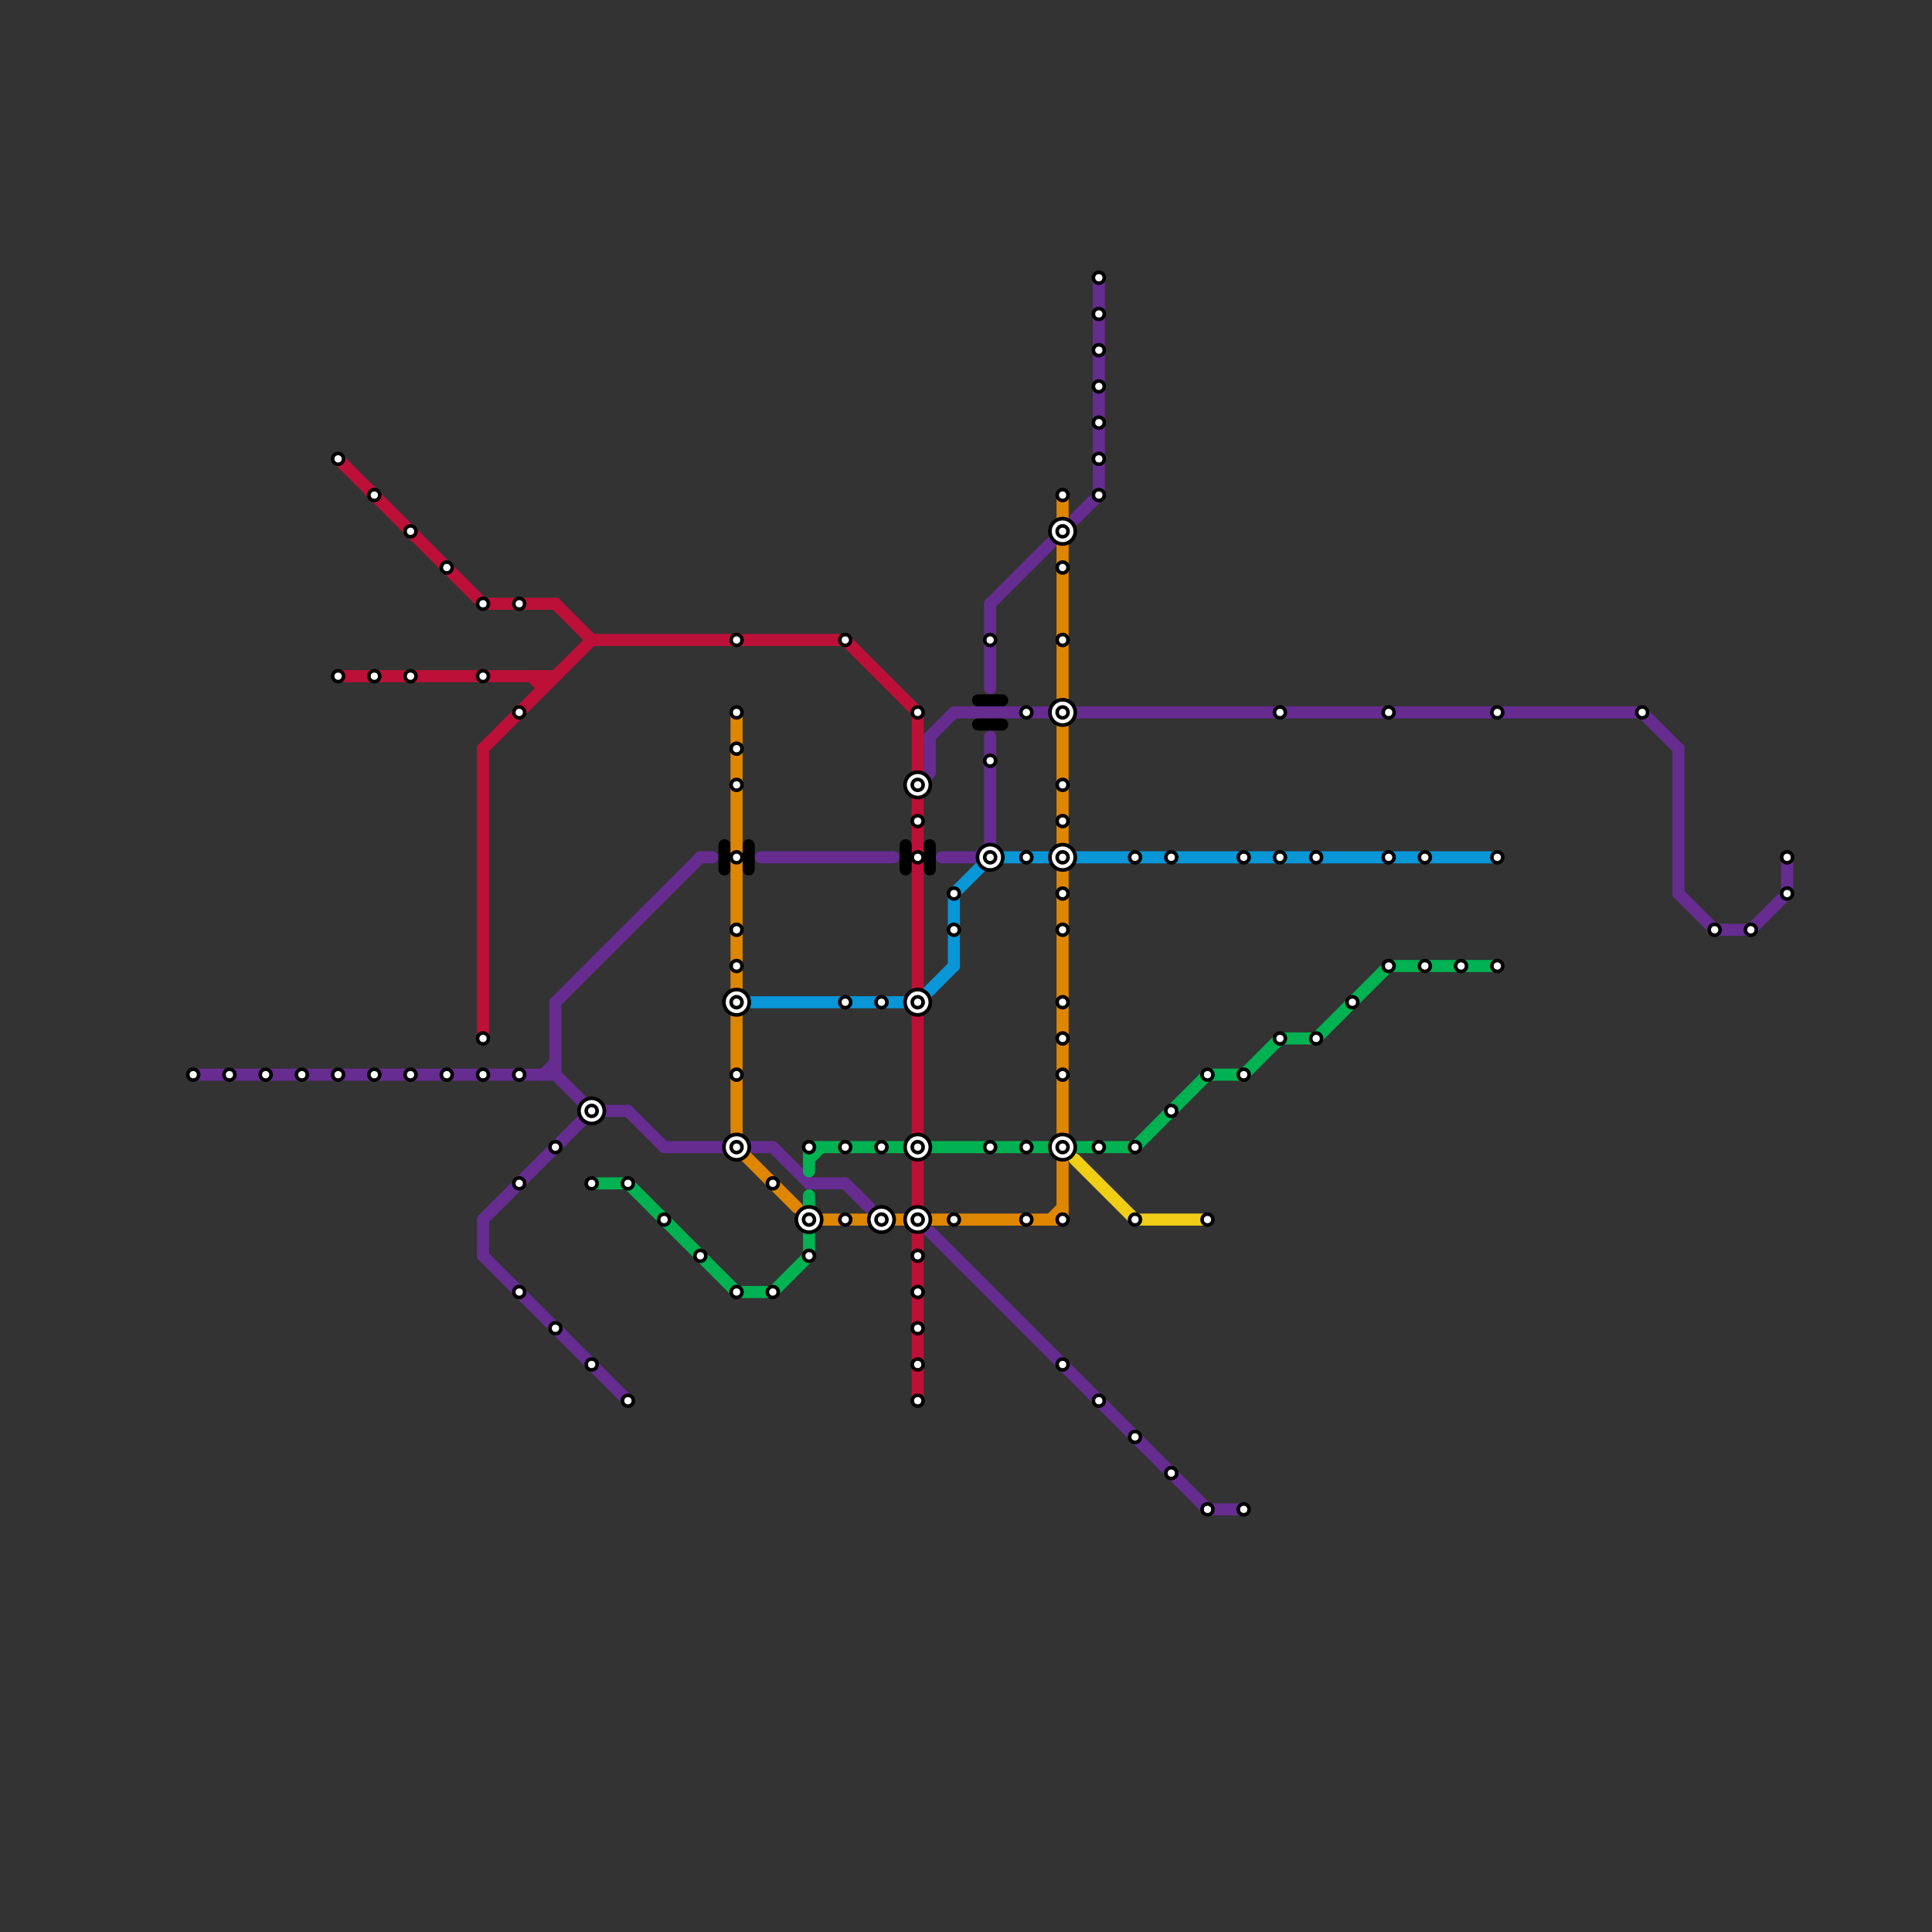 
<svg version="1.1" xmlns="http://www.w3.org/2000/svg" viewBox="0 0 160 160">
<rect x="0" y="0" width="160" height="160" fill="#333333" stroke="none"/>
<style>text { font: 1px Helvetica; font-weight: 600; white-space: pre; dominant-baseline: central; } line { stroke-width: 1; fill: none; stroke-linecap: round; stroke-linejoin: round; } .c0 { stroke: #f0ce15 } .c1 { stroke: #662c90 } .c2 { stroke: #0896d7 } .c3 { stroke: #00b251 } .c4 { stroke: #bd1038 } .c5 { stroke: #000000 } .c6 { stroke: #df8600 }</style><defs><g id="wm-xf"><circle r="1.2" fill="#000"/><circle r="0.9" fill="#fff"/><circle r="0.6" fill="#000"/><circle r="0.3" fill="#fff"/></g><g id="wm"><circle r="0.6" fill="#000"/><circle r="0.3" fill="#fff"/></g></defs><line class="c0" x1="94" y1="101" x2="100" y2="101"/><line class="c0" x1="89" y1="96" x2="94" y2="101"/><line class="c1" x1="58" y1="71" x2="59" y2="71"/><line class="c1" x1="89" y1="43" x2="91" y2="41"/><line class="c1" x1="49" y1="92" x2="52" y2="92"/><line class="c1" x1="142" y1="77" x2="145" y2="77"/><line class="c1" x1="46" y1="83" x2="46" y2="89"/><line class="c1" x1="145" y1="77" x2="148" y2="74"/><line class="c1" x1="40" y1="104" x2="52" y2="116"/><line class="c1" x1="139" y1="62" x2="139" y2="74"/><line class="c1" x1="70" y1="98" x2="72" y2="100"/><line class="c1" x1="77" y1="61" x2="79" y2="59"/><line class="c1" x1="76" y1="65" x2="77" y2="64"/><line class="c1" x1="77" y1="61" x2="77" y2="64"/><line class="c1" x1="139" y1="74" x2="142" y2="77"/><line class="c1" x1="64" y1="95" x2="67" y2="98"/><line class="c1" x1="89" y1="59" x2="136" y2="59"/><line class="c1" x1="78" y1="71" x2="81" y2="71"/><line class="c1" x1="82" y1="50" x2="87" y2="45"/><line class="c1" x1="136" y1="59" x2="139" y2="62"/><line class="c1" x1="40" y1="101" x2="49" y2="92"/><line class="c1" x1="100" y1="125" x2="103" y2="125"/><line class="c1" x1="46" y1="83" x2="58" y2="71"/><line class="c1" x1="52" y1="92" x2="55" y2="95"/><line class="c1" x1="77" y1="102" x2="100" y2="125"/><line class="c1" x1="45" y1="89" x2="46" y2="88"/><line class="c1" x1="55" y1="95" x2="60" y2="95"/><line class="c1" x1="82" y1="61" x2="82" y2="70"/><line class="c1" x1="63" y1="71" x2="74" y2="71"/><line class="c1" x1="46" y1="89" x2="49" y2="92"/><line class="c1" x1="62" y1="95" x2="64" y2="95"/><line class="c1" x1="67" y1="98" x2="70" y2="98"/><line class="c1" x1="40" y1="101" x2="40" y2="104"/><line class="c1" x1="79" y1="59" x2="87" y2="59"/><line class="c1" x1="82" y1="50" x2="82" y2="57"/><line class="c1" x1="16" y1="89" x2="46" y2="89"/><line class="c1" x1="91" y1="23" x2="91" y2="41"/><line class="c1" x1="148" y1="71" x2="148" y2="74"/><line class="c1" x1="81" y1="71" x2="82" y2="70"/><line class="c2" x1="62" y1="83" x2="76" y2="83"/><line class="c2" x1="89" y1="71" x2="124" y2="71"/><line class="c2" x1="82" y1="71" x2="87" y2="71"/><line class="c2" x1="79" y1="74" x2="82" y2="71"/><line class="c2" x1="76" y1="83" x2="79" y2="80"/><line class="c2" x1="79" y1="74" x2="79" y2="80"/><line class="c3" x1="94" y1="95" x2="100" y2="89"/><line class="c3" x1="49" y1="98" x2="52" y2="98"/><line class="c3" x1="67" y1="95" x2="87" y2="95"/><line class="c3" x1="106" y1="86" x2="109" y2="86"/><line class="c3" x1="109" y1="86" x2="115" y2="80"/><line class="c3" x1="67" y1="102" x2="67" y2="104"/><line class="c3" x1="67" y1="95" x2="67" y2="97"/><line class="c3" x1="61" y1="107" x2="64" y2="107"/><line class="c3" x1="67" y1="96" x2="68" y2="95"/><line class="c3" x1="100" y1="89" x2="103" y2="89"/><line class="c3" x1="64" y1="107" x2="67" y2="104"/><line class="c3" x1="52" y1="98" x2="61" y2="107"/><line class="c3" x1="103" y1="89" x2="106" y2="86"/><line class="c3" x1="67" y1="99" x2="67" y2="100"/><line class="c3" x1="115" y1="80" x2="124" y2="80"/><line class="c3" x1="89" y1="95" x2="94" y2="95"/><line class="c4" x1="28" y1="56" x2="46" y2="56"/><line class="c4" x1="46" y1="50" x2="49" y2="53"/><line class="c4" x1="45" y1="56" x2="45" y2="57"/><line class="c4" x1="40" y1="50" x2="46" y2="50"/><line class="c4" x1="40" y1="62" x2="49" y2="53"/><line class="c4" x1="44" y1="56" x2="45" y2="57"/><line class="c4" x1="28" y1="38" x2="40" y2="50"/><line class="c4" x1="70" y1="53" x2="76" y2="59"/><line class="c4" x1="76" y1="96" x2="76" y2="100"/><line class="c4" x1="40" y1="62" x2="40" y2="86"/><line class="c4" x1="76" y1="59" x2="76" y2="64"/><line class="c4" x1="76" y1="102" x2="76" y2="116"/><line class="c4" x1="76" y1="66" x2="76" y2="82"/><line class="c4" x1="76" y1="84" x2="76" y2="94"/><line class="c4" x1="49" y1="53" x2="70" y2="53"/><line class="c5" x1="81" y1="60" x2="83" y2="60"/><line class="c5" x1="60" y1="70" x2="60" y2="72"/><line class="c5" x1="77" y1="70" x2="77" y2="72"/><line class="c5" x1="81" y1="58" x2="83" y2="58"/><line class="c5" x1="62" y1="70" x2="62" y2="72"/><line class="c5" x1="75" y1="70" x2="75" y2="72"/><circle cx="67" cy="101" r="1" fill="#000000" /><line class="c6" x1="61" y1="59" x2="61" y2="95"/><line class="c6" x1="88" y1="41" x2="88" y2="101"/><line class="c6" x1="87" y1="101" x2="88" y2="100"/><line class="c6" x1="68" y1="101" x2="88" y2="101"/><line class="c6" x1="61" y1="95" x2="66" y2="100"/>

<use x="100" y="101" href="#wm"/><use x="100" y="125" href="#wm"/><use x="100" y="89" href="#wm"/><use x="103" y="125" href="#wm"/><use x="103" y="71" href="#wm"/><use x="103" y="89" href="#wm"/><use x="106" y="59" href="#wm"/><use x="106" y="71" href="#wm"/><use x="106" y="86" href="#wm"/><use x="109" y="71" href="#wm"/><use x="109" y="86" href="#wm"/><use x="112" y="83" href="#wm"/><use x="115" y="59" href="#wm"/><use x="115" y="71" href="#wm"/><use x="115" y="80" href="#wm"/><use x="118" y="71" href="#wm"/><use x="118" y="80" href="#wm"/><use x="121" y="80" href="#wm"/><use x="124" y="59" href="#wm"/><use x="124" y="71" href="#wm"/><use x="124" y="80" href="#wm"/><use x="136" y="59" href="#wm"/><use x="142" y="77" href="#wm"/><use x="145" y="77" href="#wm"/><use x="148" y="71" href="#wm"/><use x="148" y="74" href="#wm"/><use x="16" y="89" href="#wm"/><use x="19" y="89" href="#wm"/><use x="22" y="89" href="#wm"/><use x="25" y="89" href="#wm"/><use x="28" y="38" href="#wm"/><use x="28" y="56" href="#wm"/><use x="28" y="89" href="#wm"/><use x="31" y="41" href="#wm"/><use x="31" y="56" href="#wm"/><use x="31" y="89" href="#wm"/><use x="34" y="44" href="#wm"/><use x="34" y="56" href="#wm"/><use x="34" y="89" href="#wm"/><use x="37" y="47" href="#wm"/><use x="37" y="89" href="#wm"/><use x="40" y="50" href="#wm"/><use x="40" y="56" href="#wm"/><use x="40" y="86" href="#wm"/><use x="40" y="89" href="#wm"/><use x="43" y="107" href="#wm"/><use x="43" y="50" href="#wm"/><use x="43" y="59" href="#wm"/><use x="43" y="89" href="#wm"/><use x="43" y="98" href="#wm"/><use x="46" y="110" href="#wm"/><use x="46" y="95" href="#wm"/><use x="49" y="113" href="#wm"/><use x="49" y="92" href="#wm-xf"/><use x="49" y="98" href="#wm"/><use x="52" y="116" href="#wm"/><use x="52" y="98" href="#wm"/><use x="55" y="101" href="#wm"/><use x="58" y="104" href="#wm"/><use x="61" y="107" href="#wm"/><use x="61" y="53" href="#wm"/><use x="61" y="59" href="#wm"/><use x="61" y="62" href="#wm"/><use x="61" y="65" href="#wm"/><use x="61" y="71" href="#wm"/><use x="61" y="77" href="#wm"/><use x="61" y="80" href="#wm"/><use x="61" y="83" href="#wm-xf"/><use x="61" y="89" href="#wm"/><use x="61" y="95" href="#wm-xf"/><use x="64" y="107" href="#wm"/><use x="64" y="98" href="#wm"/><use x="67" y="101" href="#wm-xf"/><use x="67" y="104" href="#wm"/><use x="67" y="95" href="#wm"/><use x="70" y="101" href="#wm"/><use x="70" y="53" href="#wm"/><use x="70" y="83" href="#wm"/><use x="70" y="95" href="#wm"/><use x="73" y="101" href="#wm-xf"/><use x="73" y="83" href="#wm"/><use x="73" y="95" href="#wm"/><use x="76" y="101" href="#wm-xf"/><use x="76" y="104" href="#wm"/><use x="76" y="107" href="#wm"/><use x="76" y="110" href="#wm"/><use x="76" y="113" href="#wm"/><use x="76" y="116" href="#wm"/><use x="76" y="59" href="#wm"/><use x="76" y="65" href="#wm-xf"/><use x="76" y="68" href="#wm"/><use x="76" y="71" href="#wm"/><use x="76" y="83" href="#wm-xf"/><use x="76" y="95" href="#wm-xf"/><use x="79" y="101" href="#wm"/><use x="79" y="74" href="#wm"/><use x="79" y="77" href="#wm"/><use x="82" y="53" href="#wm"/><use x="82" y="63" href="#wm"/><use x="82" y="71" href="#wm-xf"/><use x="82" y="95" href="#wm"/><use x="85" y="101" href="#wm"/><use x="85" y="59" href="#wm"/><use x="85" y="71" href="#wm"/><use x="85" y="95" href="#wm"/><use x="88" y="101" href="#wm"/><use x="88" y="113" href="#wm"/><use x="88" y="41" href="#wm"/><use x="88" y="44" href="#wm-xf"/><use x="88" y="47" href="#wm"/><use x="88" y="53" href="#wm"/><use x="88" y="59" href="#wm-xf"/><use x="88" y="65" href="#wm"/><use x="88" y="68" href="#wm"/><use x="88" y="71" href="#wm-xf"/><use x="88" y="74" href="#wm"/><use x="88" y="77" href="#wm"/><use x="88" y="83" href="#wm"/><use x="88" y="86" href="#wm"/><use x="88" y="89" href="#wm"/><use x="88" y="95" href="#wm-xf"/><use x="91" y="116" href="#wm"/><use x="91" y="23" href="#wm"/><use x="91" y="26" href="#wm"/><use x="91" y="29" href="#wm"/><use x="91" y="32" href="#wm"/><use x="91" y="35" href="#wm"/><use x="91" y="38" href="#wm"/><use x="91" y="41" href="#wm"/><use x="91" y="95" href="#wm"/><use x="94" y="101" href="#wm"/><use x="94" y="119" href="#wm"/><use x="94" y="71" href="#wm"/><use x="94" y="95" href="#wm"/><use x="97" y="122" href="#wm"/><use x="97" y="71" href="#wm"/><use x="97" y="92" href="#wm"/>
</svg>

